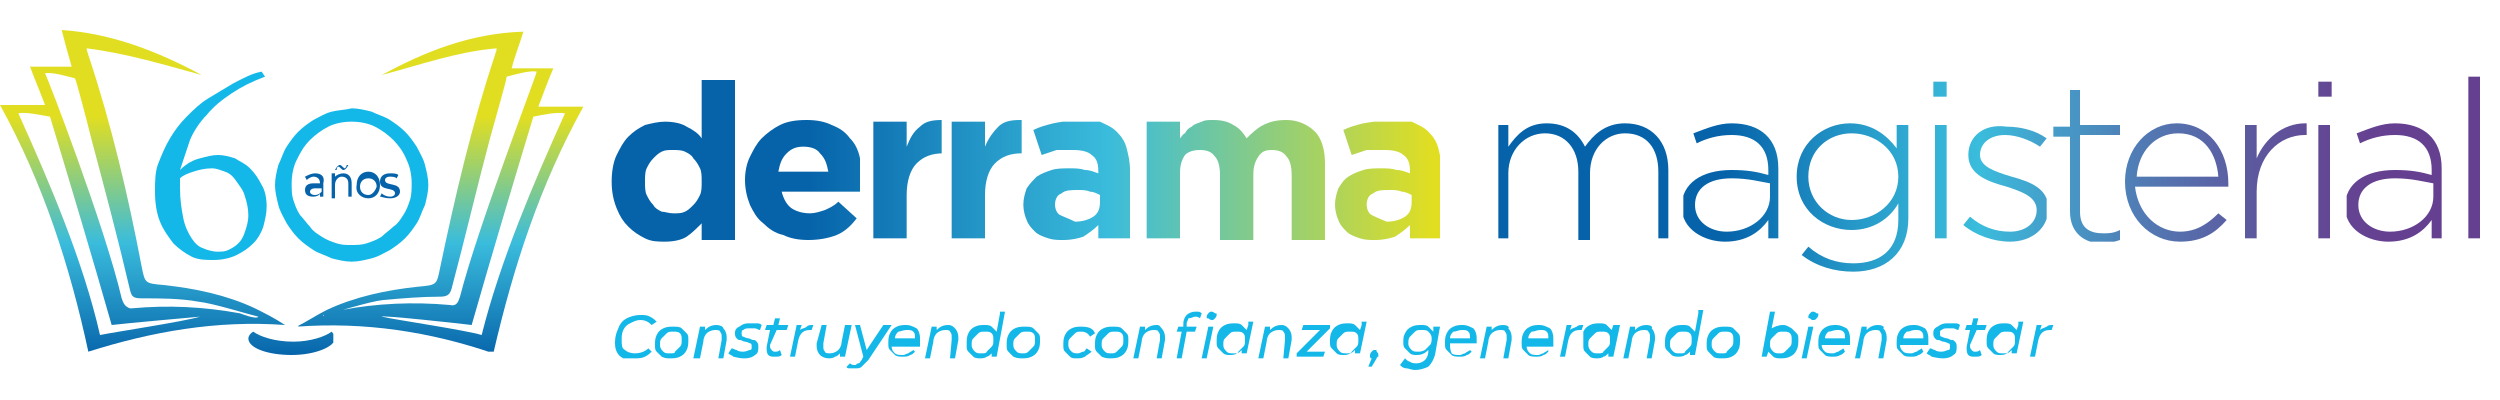 <?xml version="1.0" encoding="utf-8"?>
<!-- Generator: Adobe Illustrator 27.9.6, SVG Export Plug-In . SVG Version: 9.03 Build 54986)  -->
<svg version="1.1" id="Capa_1" xmlns="http://www.w3.org/2000/svg" xmlns:xlink="http://www.w3.org/1999/xlink" x="0px" y="0px"
	 viewBox="0 0 150 24" style="enable-background:new 0 0 150 24;" xml:space="preserve">
<style type="text/css">
	.st0{fill:#13B8E9;}
	
		.st1{clip-path:url(#SVGID_00000013157556334908106060000001860989343881919888_);fill:url(#SVGID_00000066485135373810750030000010919781394693952910_);}
	
		.st2{clip-path:url(#SVGID_00000116956810570119576740000012322881396784643509_);fill:url(#SVGID_00000066510823441242577880000018102082019420126363_);}
	
		.st3{clip-path:url(#SVGID_00000101063916210469682470000008738237412429761191_);fill:url(#SVGID_00000164497792084252245460000005284982582045673600_);}
	.st4{fill:#0663AA;}
	
		.st5{clip-path:url(#SVGID_00000008148908648112067810000004012922642157460370_);fill:url(#SVGID_00000103969939352101919650000007922959251960928161_);}
	
		.st6{clip-path:url(#SVGID_00000054256007454058437420000013938251721045968817_);fill:url(#SVGID_00000073680436735880610540000007517338584924433294_);}
	
		.st7{clip-path:url(#SVGID_00000047049063588335350440000007977659483226676372_);fill:url(#SVGID_00000150787966300167683330000009932345461346541746_);}
	
		.st8{clip-path:url(#SVGID_00000183212246867913305150000008151462011790235316_);fill:url(#SVGID_00000096748957181347523060000006074884692982783107_);}
	
		.st9{clip-path:url(#SVGID_00000127731948411206084420000011843952448093601215_);fill:url(#SVGID_00000013182373231947784000000005990178241374406305_);}
	
		.st10{clip-path:url(#SVGID_00000127728775507438100660000002039399647529314713_);fill:url(#SVGID_00000005241652067003041310000009211200916526317441_);}
	
		.st11{clip-path:url(#SVGID_00000124844634280038156020000014654073517231521461_);fill:url(#SVGID_00000122695598851409109910000002230098832005868193_);}
	
		.st12{clip-path:url(#SVGID_00000042005087432635861180000007342302947831053708_);fill:url(#SVGID_00000143603808514375963140000003051400554132161949_);}
	
		.st13{clip-path:url(#SVGID_00000124132884700451595640000009407816834523171771_);fill:url(#SVGID_00000087391192622172341390000006357410467273714328_);}
	
		.st14{clip-path:url(#SVGID_00000077292661758904243920000006925172727108387492_);fill:url(#SVGID_00000062891590421116917540000001021983993856967100_);}
	
		.st15{clip-path:url(#SVGID_00000179607244311056913560000007621688017062118551_);fill:url(#SVGID_00000148640818016906086620000017178944258933575587_);}
	
		.st16{clip-path:url(#SVGID_00000106126999759658427890000009048920942107397265_);fill:url(#SVGID_00000077303961103991258420000005461050162241448884_);}
	
		.st17{clip-path:url(#SVGID_00000128476892954026674430000010764777400220305046_);fill:url(#SVGID_00000023980903980915143670000017129947894967035299_);}
	
		.st18{clip-path:url(#SVGID_00000103223438253042761530000014012375271523381177_);fill:url(#SVGID_00000150801381098118263680000013238330443781992588_);}
	
		.st19{clip-path:url(#SVGID_00000096771996015538647140000010206971971022075269_);fill:url(#SVGID_00000070105160344394652800000002918604111593587332_);}
	
		.st20{clip-path:url(#SVGID_00000179647592095870172040000009746020742904677783_);fill:url(#SVGID_00000026131456608289976260000007861338657355392404_);}
	
		.st21{clip-path:url(#SVGID_00000003816673010862209730000015314298173536924308_);fill:url(#SVGID_00000111902776775774986120000016729562059925058199_);}
	
		.st22{clip-path:url(#SVGID_00000141413991931032045360000000927005631479259285_);fill:url(#SVGID_00000161621190759701131830000014012146475113903235_);}
</style>
<g>
	<path class="st0" d="M122.4,19.8l0.1-0.3h-0.3l-0.4,1.9h0.3l0.2-1c0.1-0.4,0.3-0.6,0.7-0.6c0,0,0.1,0,0.1,0l0.1-0.3
		c-0.2,0-0.3,0-0.4,0.1C122.6,19.7,122.5,19.7,122.4,19.8 M120.2,21.2c-0.2,0-0.3,0-0.4-0.1c-0.1-0.1-0.2-0.2-0.2-0.4
		c0-0.2,0-0.3,0.1-0.4c0.1-0.1,0.2-0.2,0.3-0.3c0.1-0.1,0.2-0.1,0.4-0.1c0.2,0,0.3,0,0.4,0.1c0.1,0.1,0.1,0.2,0.1,0.4
		c0,0.2,0,0.3-0.1,0.4c-0.1,0.1-0.2,0.2-0.3,0.3C120.5,21.2,120.3,21.2,120.2,21.2 M121.1,19.5l-0.1,0.3c-0.1-0.1-0.2-0.2-0.3-0.3
		c-0.1-0.1-0.3-0.1-0.4-0.1c-0.2,0-0.4,0-0.6,0.1c-0.2,0.1-0.3,0.2-0.4,0.4c-0.1,0.2-0.1,0.4-0.1,0.6c0,0.2,0,0.3,0.1,0.4
		c0.1,0.1,0.2,0.2,0.3,0.3c0.1,0.1,0.3,0.1,0.4,0.1c0.1,0,0.3,0,0.4-0.1c0.1,0,0.2-0.1,0.3-0.2l0,0.2h0.3l0.4-1.9H121.1z
		 M118.6,19.8h0.5l0.1-0.3h-0.6l0.1-0.4h-0.3l-0.1,0.4H118l-0.1,0.3h0.3l-0.2,1c0,0,0,0.1,0,0.1c0,0.1,0,0.3,0.1,0.4
		c0.1,0.1,0.2,0.1,0.4,0.1c0.2,0,0.3,0,0.4-0.1l-0.1-0.3c-0.1,0.1-0.2,0.1-0.3,0.1c-0.1,0-0.1,0-0.2-0.1c0,0-0.1-0.1-0.1-0.2
		c0,0,0-0.1,0-0.1L118.6,19.8z M116.6,21.5c0.3,0,0.5-0.1,0.6-0.2c0.2-0.1,0.2-0.3,0.2-0.5c0-0.1,0-0.2-0.1-0.3
		c-0.1-0.1-0.1-0.1-0.2-0.1c-0.1,0-0.2-0.1-0.3-0.1c-0.1,0-0.3-0.1-0.3-0.1c-0.1,0-0.1-0.1-0.1-0.2c0-0.1,0-0.2,0.1-0.2
		c0.1-0.1,0.2-0.1,0.4-0.1c0.1,0,0.2,0,0.3,0c0.1,0,0.2,0.1,0.3,0.1l0.1-0.3c-0.1-0.1-0.2-0.1-0.3-0.1c-0.1,0-0.2,0-0.4,0
		c-0.2,0-0.3,0-0.5,0.1c-0.1,0.1-0.2,0.1-0.3,0.2c-0.1,0.1-0.1,0.2-0.1,0.3c0,0.1,0,0.2,0.1,0.3c0.1,0.1,0.1,0.1,0.2,0.1
		c0.1,0,0.2,0.1,0.3,0.1c0.1,0,0.3,0.1,0.3,0.1c0.1,0,0.1,0.1,0.1,0.2c0,0.1,0,0.2-0.1,0.2c-0.1,0-0.2,0.1-0.4,0.1
		c-0.1,0-0.3,0-0.4-0.1c-0.1,0-0.2-0.1-0.3-0.1l-0.2,0.3c0.1,0.1,0.2,0.1,0.3,0.2C116.3,21.5,116.5,21.5,116.6,21.5 M114.9,19.8
		c0.2,0,0.3,0,0.4,0.1c0.1,0.1,0.1,0.2,0.1,0.4h-1.2c0-0.2,0.1-0.3,0.2-0.4C114.6,19.9,114.7,19.8,114.9,19.8 M115.7,20.6
		c0-0.1,0-0.2,0-0.3c0-0.3-0.1-0.5-0.2-0.6c-0.2-0.1-0.4-0.2-0.6-0.2c-0.2,0-0.4,0-0.6,0.1c-0.2,0.1-0.3,0.2-0.4,0.4
		c-0.1,0.2-0.1,0.4-0.1,0.6c0,0.2,0,0.3,0.1,0.4c0.1,0.1,0.2,0.2,0.3,0.3c0.1,0.1,0.3,0.1,0.5,0.1c0.1,0,0.3,0,0.4-0.1
		c0.1,0,0.2-0.1,0.3-0.2l-0.1-0.2c-0.1,0.1-0.2,0.1-0.3,0.2c-0.1,0-0.2,0.1-0.3,0.1c-0.2,0-0.4,0-0.5-0.1c-0.1-0.1-0.2-0.2-0.2-0.4
		v0H115.7z M112.7,19.5c-0.3,0-0.5,0.1-0.7,0.3l0-0.2h-0.3l-0.4,1.9h0.3l0.2-1c0-0.2,0.1-0.4,0.2-0.5c0.1-0.1,0.3-0.2,0.5-0.2
		c0.1,0,0.3,0,0.3,0.1c0.1,0.1,0.1,0.2,0.1,0.3c0,0,0,0.1,0,0.2l-0.2,1.1h0.3l0.2-1.1c0-0.1,0-0.2,0-0.2c0-0.2-0.1-0.4-0.2-0.5
		C113.1,19.6,112.9,19.5,112.7,19.5 M110.2,19.8c0.2,0,0.3,0,0.4,0.1c0.1,0.1,0.1,0.2,0.1,0.4h-1.2c0-0.2,0.1-0.3,0.2-0.4
		C109.9,19.9,110,19.8,110.2,19.8 M111,20.6c0-0.1,0-0.2,0-0.3c0-0.3-0.1-0.5-0.2-0.6c-0.2-0.1-0.4-0.2-0.6-0.2
		c-0.2,0-0.4,0-0.6,0.1c-0.2,0.1-0.3,0.2-0.4,0.4c-0.1,0.2-0.1,0.4-0.1,0.6c0,0.2,0,0.3,0.1,0.4c0.1,0.1,0.2,0.2,0.3,0.3
		c0.1,0.1,0.3,0.1,0.5,0.1c0.1,0,0.3,0,0.4-0.1c0.1,0,0.2-0.1,0.3-0.2l-0.1-0.2c-0.1,0.1-0.2,0.1-0.3,0.2c-0.1,0-0.2,0.1-0.3,0.1
		c-0.2,0-0.4,0-0.5-0.1c-0.1-0.1-0.2-0.2-0.2-0.4v0H111z M108.8,19.2c0.1,0,0.1,0,0.2-0.1c0,0,0.1-0.1,0.1-0.2c0-0.1,0-0.1-0.1-0.1
		c0,0-0.1-0.1-0.2-0.1c-0.1,0-0.1,0-0.2,0.1c0,0-0.1,0.1-0.1,0.2c0,0.1,0,0.1,0.1,0.1C108.7,19.2,108.7,19.2,108.8,19.2 M108.1,21.5
		h0.3l0.4-1.9h-0.3L108.1,21.5z M106.8,21.2c-0.2,0-0.3,0-0.4-0.1c-0.1-0.1-0.2-0.2-0.2-0.4c0-0.2,0-0.3,0.1-0.4
		c0.1-0.1,0.2-0.2,0.3-0.3c0.1-0.1,0.2-0.1,0.4-0.1c0.2,0,0.3,0,0.4,0.1c0.1,0.1,0.1,0.2,0.1,0.4c0,0.2,0,0.3-0.1,0.4
		c-0.1,0.1-0.2,0.2-0.3,0.3C107,21.2,106.9,21.2,106.8,21.2 M107,19.5c-0.3,0-0.5,0.1-0.7,0.2l0.2-1h-0.3l-0.5,2.7h0.3l0.1-0.3
		c0.1,0.1,0.2,0.2,0.3,0.3c0.1,0.1,0.3,0.1,0.4,0.1c0.2,0,0.4,0,0.6-0.1c0.2-0.1,0.3-0.2,0.4-0.4c0.1-0.2,0.1-0.4,0.1-0.6
		c0-0.2,0-0.3-0.1-0.4c-0.1-0.1-0.2-0.2-0.3-0.3C107.3,19.6,107.2,19.5,107,19.5 M103.3,21.2c-0.2,0-0.3,0-0.4-0.1
		c-0.1-0.1-0.2-0.2-0.2-0.4c0-0.2,0-0.3,0.1-0.4c0.1-0.1,0.2-0.2,0.3-0.3c0.1-0.1,0.2-0.1,0.4-0.1c0.2,0,0.3,0,0.4,0.1
		c0.1,0.1,0.1,0.2,0.1,0.4c0,0.2,0,0.3-0.1,0.4c-0.1,0.1-0.2,0.2-0.3,0.3C103.6,21.2,103.5,21.2,103.3,21.2 M103.3,21.5
		c0.2,0,0.4,0,0.6-0.1c0.2-0.1,0.3-0.2,0.4-0.4c0.1-0.2,0.1-0.4,0.1-0.6c0-0.2,0-0.3-0.1-0.4c-0.1-0.1-0.2-0.2-0.3-0.3
		c-0.1-0.1-0.3-0.1-0.5-0.1c-0.2,0-0.4,0-0.6,0.1c-0.2,0.1-0.3,0.2-0.4,0.4c-0.1,0.2-0.1,0.4-0.1,0.6c0,0.2,0,0.3,0.1,0.4
		c0.1,0.1,0.2,0.2,0.3,0.3C102.9,21.5,103.1,21.5,103.3,21.5 M100.8,21.2c-0.2,0-0.3,0-0.4-0.1c-0.1-0.1-0.2-0.2-0.2-0.4
		c0-0.2,0-0.3,0.1-0.4c0.1-0.1,0.2-0.2,0.3-0.3c0.1-0.1,0.2-0.1,0.4-0.1c0.2,0,0.3,0,0.4,0.1c0.1,0.1,0.1,0.2,0.1,0.4
		c0,0.2,0,0.3-0.1,0.4c-0.1,0.1-0.2,0.2-0.3,0.3C101.1,21.2,101,21.2,100.8,21.2 M101.9,18.8l-0.2,1.1c-0.1-0.1-0.2-0.2-0.3-0.3
		c-0.1-0.1-0.3-0.1-0.4-0.1c-0.2,0-0.4,0-0.6,0.1c-0.2,0.1-0.3,0.2-0.4,0.4c-0.1,0.2-0.1,0.4-0.1,0.6c0,0.2,0,0.3,0.1,0.4
		c0.1,0.1,0.2,0.2,0.3,0.3c0.1,0.1,0.3,0.1,0.4,0.1c0.1,0,0.3,0,0.4-0.1c0.1,0,0.2-0.1,0.3-0.2l0,0.2h0.3l0.5-2.7H101.9z M98.8,19.5
		c-0.3,0-0.5,0.1-0.7,0.3l0-0.2h-0.3l-0.4,1.9h0.3l0.2-1c0-0.2,0.1-0.4,0.2-0.5c0.1-0.1,0.3-0.2,0.5-0.2c0.1,0,0.3,0,0.3,0.1
		c0.1,0.1,0.1,0.2,0.1,0.3c0,0,0,0.1,0,0.2l-0.2,1.1h0.3l0.2-1.1c0-0.1,0-0.2,0-0.2c0-0.2-0.1-0.4-0.2-0.5
		C99.2,19.6,99,19.5,98.8,19.5 M95.9,21.2c-0.2,0-0.3,0-0.4-0.1c-0.1-0.1-0.2-0.2-0.2-0.4c0-0.2,0-0.3,0.1-0.4
		c0.1-0.1,0.2-0.2,0.3-0.3c0.1-0.1,0.2-0.1,0.4-0.1c0.2,0,0.3,0,0.4,0.1c0.1,0.1,0.1,0.2,0.1,0.4c0,0.2,0,0.3-0.1,0.4
		c-0.1,0.1-0.2,0.2-0.3,0.3C96.2,21.2,96,21.2,95.9,21.2 M96.8,19.5l-0.1,0.3c-0.1-0.1-0.2-0.2-0.3-0.3c-0.1-0.1-0.3-0.1-0.4-0.1
		c-0.2,0-0.4,0-0.6,0.1c-0.2,0.1-0.3,0.2-0.4,0.4C95,20.2,95,20.4,95,20.7c0,0.2,0,0.3,0.1,0.4c0.1,0.1,0.2,0.2,0.3,0.3
		c0.1,0.1,0.3,0.1,0.4,0.1c0.1,0,0.3,0,0.4-0.1c0.1,0,0.2-0.1,0.3-0.2l0,0.2h0.3l0.4-1.9H96.8z M94.2,19.8l0.1-0.3h-0.3l-0.4,1.9
		h0.3l0.2-1c0.1-0.4,0.3-0.6,0.7-0.6c0,0,0.1,0,0.1,0l0.1-0.3c-0.2,0-0.3,0-0.4,0.1C94.4,19.7,94.3,19.7,94.2,19.8 M92.4,19.8
		c0.2,0,0.3,0,0.4,0.1c0.1,0.1,0.1,0.2,0.1,0.4h-1.2c0-0.2,0.1-0.3,0.2-0.4C92.1,19.9,92.2,19.8,92.4,19.8 M93.2,20.6
		c0-0.1,0-0.2,0-0.3c0-0.3-0.1-0.5-0.2-0.6c-0.2-0.1-0.4-0.2-0.6-0.2c-0.2,0-0.4,0-0.6,0.1c-0.2,0.1-0.3,0.2-0.4,0.4
		c-0.1,0.2-0.1,0.4-0.1,0.6c0,0.2,0,0.3,0.1,0.4c0.1,0.1,0.2,0.2,0.3,0.3c0.1,0.1,0.3,0.1,0.5,0.1c0.1,0,0.3,0,0.4-0.1
		c0.1,0,0.2-0.1,0.3-0.2L92.9,21c-0.1,0.1-0.2,0.1-0.3,0.2c-0.1,0-0.2,0.1-0.3,0.1c-0.2,0-0.4,0-0.5-0.1c-0.1-0.1-0.2-0.2-0.2-0.4v0
		H93.2z M90.2,19.5c-0.3,0-0.5,0.1-0.7,0.3l0-0.2h-0.3l-0.4,1.9h0.3l0.2-1c0-0.2,0.1-0.4,0.2-0.5c0.1-0.1,0.3-0.2,0.5-0.2
		c0.1,0,0.3,0,0.3,0.1c0.1,0.1,0.1,0.2,0.1,0.3c0,0,0,0.1,0,0.2l-0.2,1.1h0.3l0.2-1.1c0-0.1,0-0.2,0-0.2c0-0.2-0.1-0.4-0.2-0.5
		C90.6,19.6,90.4,19.5,90.2,19.5 M87.7,19.8c0.2,0,0.3,0,0.4,0.1c0.1,0.1,0.1,0.2,0.1,0.4H87c0-0.2,0.1-0.3,0.2-0.4
		C87.4,19.9,87.5,19.8,87.7,19.8 M88.6,20.6c0-0.1,0-0.2,0-0.3c0-0.3-0.1-0.5-0.2-0.6c-0.2-0.1-0.4-0.2-0.6-0.2
		c-0.2,0-0.4,0-0.6,0.1c-0.2,0.1-0.3,0.2-0.4,0.4c-0.1,0.2-0.1,0.4-0.1,0.6c0,0.2,0,0.3,0.1,0.4c0.1,0.1,0.2,0.2,0.3,0.3
		c0.1,0.1,0.3,0.1,0.5,0.1c0.1,0,0.3,0,0.4-0.1c0.1,0,0.2-0.1,0.3-0.2L88.2,21c-0.1,0.1-0.2,0.1-0.3,0.2c-0.1,0-0.2,0.1-0.3,0.1
		c-0.2,0-0.4,0-0.5-0.1C87,21,87,20.8,87,20.6v0H88.6z M85.1,21.1c-0.2,0-0.3,0-0.4-0.1c-0.1-0.1-0.2-0.2-0.2-0.4
		c0-0.1,0-0.3,0.1-0.4c0.1-0.1,0.2-0.2,0.3-0.3c0.1-0.1,0.2-0.1,0.4-0.1c0.2,0,0.3,0,0.4,0.1c0.1,0.1,0.2,0.2,0.2,0.4
		c0,0.1,0,0.3-0.1,0.4c-0.1,0.1-0.2,0.2-0.3,0.3C85.3,21.1,85.2,21.1,85.1,21.1 M86,19.5L86,19.9c-0.1-0.1-0.2-0.2-0.3-0.3
		c-0.1-0.1-0.3-0.1-0.4-0.1c-0.2,0-0.4,0-0.6,0.1c-0.2,0.1-0.3,0.2-0.4,0.4c-0.1,0.2-0.1,0.3-0.1,0.5c0,0.2,0,0.3,0.1,0.4
		c0.1,0.1,0.2,0.2,0.3,0.3c0.1,0.1,0.3,0.1,0.4,0.1c0.3,0,0.5-0.1,0.7-0.3l0,0.1c0,0.2-0.1,0.4-0.2,0.5c-0.1,0.1-0.3,0.2-0.5,0.2
		c-0.1,0-0.3,0-0.4-0.1c-0.1,0-0.2-0.1-0.3-0.2L84,21.9c0.1,0.1,0.2,0.2,0.4,0.2c0.1,0,0.3,0.1,0.5,0.1c0.3,0,0.6-0.1,0.8-0.2
		c0.2-0.2,0.3-0.4,0.4-0.7l0.3-1.7H86z M82.5,21c-0.1,0-0.1,0-0.2,0.1c0,0-0.1,0.1-0.1,0.2c0,0,0,0.1,0,0.1c0,0,0,0.1,0.1,0.1
		L82.1,22h0.2l0.3-0.5c0-0.1,0.1-0.1,0.1-0.1c0,0,0-0.1,0-0.1c0-0.1,0-0.1-0.1-0.2C82.6,21,82.6,21,82.5,21 M80.8,21.2
		c-0.2,0-0.3,0-0.4-0.1c-0.1-0.1-0.2-0.2-0.2-0.4c0-0.2,0-0.3,0.1-0.4c0.1-0.1,0.2-0.2,0.3-0.3c0.1-0.1,0.2-0.1,0.4-0.1
		c0.2,0,0.3,0,0.4,0.1c0.1,0.1,0.1,0.2,0.1,0.4c0,0.2,0,0.3-0.1,0.4c-0.1,0.1-0.2,0.2-0.3,0.3C81.1,21.2,80.9,21.2,80.8,21.2
		 M81.7,19.5l-0.1,0.3c-0.1-0.1-0.2-0.2-0.3-0.3c-0.1-0.1-0.3-0.1-0.4-0.1c-0.2,0-0.4,0-0.6,0.1c-0.2,0.1-0.3,0.2-0.4,0.4
		c-0.1,0.2-0.1,0.4-0.1,0.6c0,0.2,0,0.3,0.1,0.4c0.1,0.1,0.2,0.2,0.3,0.3c0.1,0.1,0.3,0.1,0.4,0.1c0.1,0,0.3,0,0.4-0.1
		c0.1,0,0.2-0.1,0.3-0.2l0,0.2h0.3l0.4-1.9H81.7z M79.8,19.5h-1.6l-0.1,0.3h1.1l-1.4,1.4l0,0.2h1.6l0.1-0.3h-1.1l1.4-1.4L79.8,19.5z
		 M76.9,19.5c-0.3,0-0.5,0.1-0.7,0.3l0-0.2h-0.3l-0.4,1.9h0.3l0.2-1c0-0.2,0.1-0.4,0.2-0.5c0.1-0.1,0.3-0.2,0.5-0.2
		c0.1,0,0.3,0,0.3,0.1c0.1,0.1,0.1,0.2,0.1,0.3c0,0,0,0.1,0,0.2L77,21.5h0.3l0.2-1.1c0-0.1,0-0.2,0-0.2c0-0.2-0.1-0.4-0.2-0.5
		S77.1,19.5,76.9,19.5 M74,21.2c-0.2,0-0.3,0-0.4-0.1c-0.1-0.1-0.2-0.2-0.2-0.4c0-0.2,0-0.3,0.1-0.4c0.1-0.1,0.2-0.2,0.3-0.3
		c0.1-0.1,0.2-0.1,0.4-0.1c0.2,0,0.3,0,0.4,0.1c0.1,0.1,0.1,0.2,0.1,0.4c0,0.2,0,0.3-0.1,0.4c-0.1,0.1-0.2,0.2-0.3,0.3
		C74.3,21.2,74.2,21.2,74,21.2 M74.9,19.5l-0.1,0.3c-0.1-0.1-0.2-0.2-0.3-0.3c-0.1-0.1-0.3-0.1-0.4-0.1c-0.2,0-0.4,0-0.6,0.1
		c-0.2,0.1-0.3,0.2-0.4,0.4c-0.1,0.2-0.1,0.4-0.1,0.6c0,0.2,0,0.3,0.1,0.4c0.1,0.1,0.2,0.2,0.3,0.3c0.1,0.1,0.3,0.1,0.4,0.1
		c0.1,0,0.3,0,0.4-0.1c0.1,0,0.2-0.1,0.3-0.2l0,0.2h0.3l0.4-1.9H74.9z M72.7,19.2c0.1,0,0.1,0,0.2-0.1c0,0,0.1-0.1,0.1-0.2
		c0-0.1,0-0.1-0.1-0.1c0,0-0.1-0.1-0.2-0.1c-0.1,0-0.1,0-0.2,0.1c0,0-0.1,0.1-0.1,0.2c0,0.1,0,0.1,0.1,0.1
		C72.6,19.2,72.7,19.2,72.7,19.2 M72.1,21.5h0.3l0.4-1.9h-0.3L72.1,21.5z M71.7,19c0.1,0,0.2,0,0.3,0.1l0.1-0.3c0,0-0.1-0.1-0.2-0.1
		c-0.1,0-0.1,0-0.2,0c-0.2,0-0.4,0.1-0.5,0.2C71.1,19,71,19.2,71,19.4l0,0.2h-0.3l-0.1,0.3h0.3l-0.3,1.6h0.3l0.3-1.6h0.5l0.1-0.3
		h-0.6l0-0.2c0-0.1,0.1-0.2,0.1-0.3C71.5,19.1,71.6,19,71.7,19 M69.4,19.5c-0.3,0-0.5,0.1-0.7,0.3l0-0.2h-0.3L68,21.5h0.3l0.2-1
		c0-0.2,0.1-0.4,0.2-0.5c0.1-0.1,0.3-0.2,0.5-0.2c0.1,0,0.3,0,0.3,0.1c0.1,0.1,0.1,0.2,0.1,0.3c0,0,0,0.1,0,0.2l-0.2,1.1h0.3
		l0.2-1.1c0-0.1,0-0.2,0-0.2c0-0.2-0.1-0.4-0.2-0.5S69.6,19.5,69.4,19.5 M66.7,21.2c-0.2,0-0.3,0-0.4-0.1c-0.1-0.1-0.2-0.2-0.2-0.4
		c0-0.2,0-0.3,0.1-0.4c0.1-0.1,0.2-0.2,0.3-0.3c0.1-0.1,0.2-0.1,0.4-0.1c0.2,0,0.3,0,0.4,0.1c0.1,0.1,0.1,0.2,0.1,0.4
		c0,0.2,0,0.3-0.1,0.4c-0.1,0.1-0.2,0.2-0.3,0.3C66.9,21.2,66.8,21.2,66.7,21.2 M66.6,21.5c0.2,0,0.4,0,0.6-0.1
		c0.2-0.1,0.3-0.2,0.4-0.4c0.1-0.2,0.1-0.4,0.1-0.6c0-0.2,0-0.3-0.1-0.4c-0.1-0.1-0.2-0.2-0.3-0.3c-0.1-0.1-0.3-0.1-0.5-0.1
		c-0.2,0-0.4,0-0.6,0.1c-0.2,0.1-0.3,0.2-0.4,0.4c-0.1,0.2-0.1,0.4-0.1,0.6c0,0.2,0,0.3,0.1,0.4c0.1,0.1,0.2,0.2,0.3,0.3
		C66.3,21.5,66.5,21.5,66.6,21.5 M64.6,21.5c0.2,0,0.3,0,0.5-0.1c0.1-0.1,0.3-0.2,0.4-0.3l-0.3-0.2c-0.1,0.1-0.1,0.2-0.2,0.2
		c-0.1,0-0.2,0.1-0.3,0.1c-0.2,0-0.3,0-0.4-0.1c-0.1-0.1-0.2-0.2-0.2-0.4c0-0.2,0-0.3,0.1-0.4c0.1-0.1,0.2-0.2,0.3-0.3
		c0.1-0.1,0.2-0.1,0.4-0.1c0.2,0,0.4,0.1,0.5,0.3l0.3-0.2c-0.1-0.3-0.4-0.4-0.8-0.4c-0.2,0-0.4,0-0.6,0.1c-0.2,0.1-0.3,0.2-0.4,0.4
		c-0.1,0.2-0.1,0.4-0.1,0.6c0,0.2,0,0.3,0.1,0.4c0.1,0.1,0.2,0.2,0.3,0.3C64.3,21.5,64.4,21.5,64.6,21.5 M61.4,21.2
		c-0.2,0-0.3,0-0.4-0.1c-0.1-0.1-0.2-0.2-0.2-0.4c0-0.2,0-0.3,0.1-0.4c0.1-0.1,0.2-0.2,0.3-0.3c0.1-0.1,0.2-0.1,0.4-0.1
		c0.2,0,0.3,0,0.4,0.1c0.1,0.1,0.1,0.2,0.1,0.4c0,0.2,0,0.3-0.1,0.4c-0.1,0.1-0.2,0.2-0.3,0.3C61.6,21.2,61.5,21.2,61.4,21.2
		 M61.3,21.5c0.2,0,0.4,0,0.6-0.1c0.2-0.1,0.3-0.2,0.4-0.4c0.1-0.2,0.1-0.4,0.1-0.6c0-0.2,0-0.3-0.1-0.4c-0.1-0.1-0.2-0.2-0.3-0.3
		c-0.1-0.1-0.3-0.1-0.5-0.1c-0.2,0-0.4,0-0.6,0.1c-0.2,0.1-0.3,0.2-0.4,0.4c-0.1,0.2-0.1,0.4-0.1,0.6c0,0.2,0,0.3,0.1,0.4
		c0.1,0.1,0.2,0.2,0.3,0.3C61,21.5,61.2,21.5,61.3,21.5 M58.9,21.2c-0.2,0-0.3,0-0.4-0.1c-0.1-0.1-0.2-0.2-0.2-0.4
		c0-0.2,0-0.3,0.1-0.4c0.1-0.1,0.2-0.2,0.3-0.3c0.1-0.1,0.2-0.1,0.4-0.1c0.2,0,0.3,0,0.4,0.1c0.1,0.1,0.1,0.2,0.1,0.4
		c0,0.2,0,0.3-0.1,0.4c-0.1,0.1-0.2,0.2-0.3,0.3C59.2,21.2,59,21.2,58.9,21.2 M60,18.8l-0.2,1.1c-0.1-0.1-0.2-0.2-0.3-0.3
		c-0.1-0.1-0.3-0.1-0.4-0.1c-0.2,0-0.4,0-0.6,0.1c-0.2,0.1-0.3,0.2-0.4,0.4C58,20.2,58,20.4,58,20.7c0,0.2,0,0.3,0.1,0.4
		c0.1,0.1,0.2,0.2,0.3,0.3c0.1,0.1,0.3,0.1,0.4,0.1c0.1,0,0.3,0,0.4-0.1c0.1,0,0.2-0.1,0.3-0.2l0,0.2h0.3l0.5-2.7H60z M56.9,19.5
		c-0.3,0-0.5,0.1-0.7,0.3l0-0.2h-0.3l-0.4,1.9h0.3l0.2-1c0-0.2,0.1-0.4,0.2-0.5c0.1-0.1,0.3-0.2,0.5-0.2c0.1,0,0.3,0,0.3,0.1
		c0.1,0.1,0.1,0.2,0.1,0.3c0,0,0,0.1,0,0.2L57,21.5h0.3l0.2-1.1c0-0.1,0-0.2,0-0.2c0-0.2-0.1-0.4-0.2-0.5
		C57.2,19.6,57.1,19.5,56.9,19.5 M54.4,19.8c0.2,0,0.3,0,0.4,0.1c0.1,0.1,0.1,0.2,0.1,0.4h-1.2c0-0.2,0.1-0.3,0.2-0.4
		C54,19.9,54.2,19.8,54.4,19.8 M55.2,20.6c0-0.1,0-0.2,0-0.3c0-0.3-0.1-0.5-0.2-0.6c-0.2-0.1-0.4-0.2-0.6-0.2c-0.2,0-0.4,0-0.6,0.1
		c-0.2,0.1-0.3,0.2-0.4,0.4c-0.1,0.2-0.1,0.4-0.1,0.6c0,0.2,0,0.3,0.1,0.4c0.1,0.1,0.2,0.2,0.3,0.3c0.1,0.1,0.3,0.1,0.5,0.1
		c0.1,0,0.3,0,0.4-0.1c0.1,0,0.2-0.1,0.3-0.2L54.8,21c-0.1,0.1-0.2,0.1-0.3,0.2c-0.1,0-0.2,0.1-0.3,0.1c-0.2,0-0.4,0-0.5-0.1
		c-0.1-0.1-0.2-0.2-0.2-0.4v0H55.2z M53,19.5l-1,1.5l-0.4-1.5h-0.3l0.5,1.9l-0.1,0.2c-0.1,0.1-0.1,0.2-0.2,0.2
		c-0.1,0-0.1,0.1-0.2,0.1c-0.1,0-0.2,0-0.3-0.1L50.8,22c0,0.1,0.1,0.1,0.2,0.1c0.1,0,0.2,0,0.3,0c0.2,0,0.3,0,0.4-0.1
		s0.2-0.2,0.4-0.4l1.4-2.1H53z M50.7,19.5l-0.2,1c0,0.2-0.1,0.4-0.2,0.5c-0.1,0.1-0.3,0.2-0.5,0.2c-0.1,0-0.3,0-0.3-0.1
		c-0.1-0.1-0.1-0.2-0.1-0.3c0,0,0-0.1,0-0.2l0.2-1.1h-0.3L49,20.6c0,0.1,0,0.2,0,0.2c0,0.2,0.1,0.4,0.2,0.5c0.1,0.1,0.3,0.2,0.5,0.2
		c0.1,0,0.3,0,0.4-0.1c0.1,0,0.2-0.1,0.3-0.2l0,0.2h0.3l0.4-1.9H50.7z M48,19.8l0.1-0.3h-0.3l-0.4,1.9h0.3l0.2-1
		c0.1-0.4,0.3-0.6,0.7-0.6c0,0,0.1,0,0.1,0l0.1-0.3c-0.2,0-0.3,0-0.4,0.1S48.1,19.7,48,19.8 M46.6,19.8h0.6l0.1-0.3h-0.6l0.1-0.4
		h-0.3l-0.1,0.4H46l-0.1,0.3h0.3l-0.2,1c0,0,0,0.1,0,0.1c0,0.1,0,0.3,0.1,0.4c0.1,0.1,0.2,0.1,0.4,0.1c0.2,0,0.3,0,0.4-0.1l-0.1-0.3
		c-0.1,0.1-0.2,0.1-0.3,0.1c-0.1,0-0.1,0-0.2-0.1c0,0-0.1-0.1-0.1-0.2c0,0,0-0.1,0-0.1L46.6,19.8z M44.7,21.5c0.3,0,0.5-0.1,0.6-0.2
		c0.2-0.1,0.2-0.3,0.2-0.5c0-0.1,0-0.2-0.1-0.3c-0.1-0.1-0.1-0.1-0.2-0.1c-0.1,0-0.2-0.1-0.3-0.1c-0.1,0-0.3-0.1-0.3-0.1
		c-0.1,0-0.1-0.1-0.1-0.2c0-0.1,0-0.2,0.1-0.2c0.1-0.1,0.2-0.1,0.4-0.1c0.1,0,0.2,0,0.3,0c0.1,0,0.2,0.1,0.3,0.1l0.1-0.3
		c-0.1-0.1-0.2-0.1-0.3-0.1c-0.1,0-0.2,0-0.4,0c-0.2,0-0.3,0-0.5,0.1c-0.1,0.1-0.2,0.1-0.3,0.2c-0.1,0.1-0.1,0.2-0.1,0.3
		c0,0.1,0,0.2,0.1,0.3c0.1,0.1,0.1,0.1,0.2,0.1c0.1,0,0.2,0.1,0.3,0.1c0.1,0,0.3,0.1,0.3,0.1c0.1,0,0.1,0.1,0.1,0.2
		c0,0.1,0,0.2-0.1,0.2c-0.1,0-0.2,0.1-0.4,0.1c-0.1,0-0.3,0-0.4-0.1c-0.1,0-0.2-0.1-0.3-0.1l-0.2,0.3c0.1,0.1,0.2,0.1,0.3,0.2
		C44.4,21.5,44.5,21.5,44.7,21.5 M43,19.5c-0.3,0-0.5,0.1-0.7,0.3l0-0.2H42l-0.4,1.9H42l0.2-1c0-0.2,0.1-0.4,0.2-0.5
		c0.1-0.1,0.3-0.2,0.5-0.2c0.1,0,0.3,0,0.3,0.1c0.1,0.1,0.1,0.2,0.1,0.3c0,0,0,0.1,0,0.2l-0.2,1.1h0.3l0.2-1.1c0-0.1,0-0.2,0-0.2
		c0-0.2-0.1-0.4-0.2-0.5C43.4,19.6,43.2,19.5,43,19.5 M40.2,21.2c-0.2,0-0.3,0-0.4-0.1c-0.1-0.1-0.2-0.2-0.2-0.4
		c0-0.2,0-0.3,0.1-0.4c0.1-0.1,0.2-0.2,0.3-0.3c0.1-0.1,0.2-0.1,0.4-0.1c0.2,0,0.3,0,0.4,0.1c0.1,0.1,0.1,0.2,0.1,0.4
		c0,0.2,0,0.3-0.1,0.4c-0.1,0.1-0.2,0.2-0.3,0.3C40.5,21.2,40.4,21.2,40.2,21.2 M40.2,21.5c0.2,0,0.4,0,0.6-0.1
		c0.2-0.1,0.3-0.2,0.4-0.4c0.1-0.2,0.1-0.4,0.1-0.6c0-0.2,0-0.3-0.1-0.4c-0.1-0.1-0.2-0.2-0.3-0.3c-0.1-0.1-0.3-0.1-0.5-0.1
		c-0.2,0-0.4,0-0.6,0.1c-0.2,0.1-0.3,0.2-0.4,0.4c-0.1,0.2-0.1,0.4-0.1,0.6c0,0.2,0,0.3,0.1,0.4c0.1,0.1,0.2,0.2,0.3,0.3
		C39.9,21.5,40,21.5,40.2,21.5 M38.1,21.5c0.2,0,0.4,0,0.6-0.1c0.2-0.1,0.3-0.2,0.4-0.3l-0.2-0.2c-0.2,0.2-0.5,0.3-0.8,0.3
		c-0.3,0-0.5-0.1-0.6-0.2c-0.2-0.1-0.2-0.3-0.2-0.6c0-0.2,0-0.4,0.1-0.6c0.1-0.2,0.2-0.3,0.4-0.4c0.2-0.1,0.4-0.2,0.6-0.2
		c0.3,0,0.5,0.1,0.7,0.3l0.3-0.2c-0.1-0.1-0.2-0.2-0.4-0.3c-0.2-0.1-0.3-0.1-0.6-0.1c-0.3,0-0.6,0.1-0.8,0.2
		c-0.2,0.1-0.4,0.3-0.5,0.6c-0.1,0.2-0.2,0.5-0.2,0.8c0,0.2,0,0.4,0.1,0.6c0.1,0.2,0.2,0.3,0.4,0.4C37.6,21.5,37.8,21.5,38.1,21.5"
		/>
	<g>
		<defs>
			<path id="SVGID_1_" d="M32,7c0.5-0.1,1.4-0.3,1.9-0.2C32,11,30,15.7,28.9,20.1c-1-0.3-5.1-0.9-6-1.1c0-0.1,4.6,0.4,5.4,0.5
				C29.5,15.3,30.7,11.3,32,7 M19.4,18.9c0.9-0.2,2.7-0.8,3.6-0.9c1.1-0.1,2.3-0.2,3.4-0.2c0.4,0,0.6-0.1,0.7-0.5c0.8-3,1.5-6,2.3-9
				c0.3-1.1,1-3.5,1-3.7c0.4-0.1,1.4-0.4,1.8-0.3c0,0.2-3.5,9.2-4.6,13.5c-0.1,0.3-0.2,0.6-0.6,0.5c-2.2-0.2-4.4-0.1-6.5,0.3
				c0,0-0.7,0.2-1,0.2C19.4,19,19.4,19,19.4,18.9 M22.9,4.5c2.3-0.6,4.5-1.4,6.9-1.6c0,0.2-0.1,0.3-0.1,0.4
				c-1.4,4.2-2.4,8.5-3.3,12.8c-0.2,1-0.2,1-1.3,1.1c-1.9,0.2-3.8,0.6-5.5,1.4c-0.6,0.3-1.2,0.7-1.8,1c4.1-0.3,8,0.3,11.8,1.6
				C30.8,16,32.4,11.1,35,6.4h-2.7c0.3-0.8,0.6-1.6,0.9-2.3h-2.5c0.2-0.8,0.5-1.5,0.7-2.2C28.2,2,25.5,3.1,22.9,4.5"/>
		</defs>
		<clipPath id="SVGID_00000169559193640636605670000011841130052694195391_">
			<use xlink:href="#SVGID_1_"  style="overflow:visible;"/>
		</clipPath>
		
			<linearGradient id="SVGID_00000168078100204229933870000016039039151283892611_" gradientUnits="userSpaceOnUse" x1="-346.312" y1="345.379" x2="-346.08" y2="345.379" gradientTransform="matrix(0 -63.993 -63.993 0 22128.309 -22139.81)">
			<stop  offset="0" style="stop-color:#0663AA"/>
			<stop  offset="2.747250e-02" style="stop-color:#0663AA"/>
			<stop  offset="0.494" style="stop-color:#3ABCDC"/>
			<stop  offset="1" style="stop-color:#E1DE21"/>
		</linearGradient>
		
			<rect x="17.9" y="1.8" style="clip-path:url(#SVGID_00000169559193640636605670000011841130052694195391_);fill:url(#SVGID_00000168078100204229933870000016039039151283892611_);" width="17.1" height="19.3"/>
	</g>
	<g>
		<defs>
			<path id="SVGID_00000105424408213223570010000008699049103269381537_" d="M14.9,20.3c0,0.6,1.2,1,2.6,1c1.4,0,2.6-0.5,2.6-1
				c0-0.1-0.1-0.3-0.2-0.4c-0.4,0.3-1.3,0.6-2.3,0.6c-1.1,0-2-0.3-2.4-0.6C15,20,14.9,20.2,14.9,20.3"/>
		</defs>
		<clipPath id="SVGID_00000086682652985233328480000017480904099503097023_">
			<use xlink:href="#SVGID_00000105424408213223570010000008699049103269381537_"  style="overflow:visible;"/>
		</clipPath>
		
			<linearGradient id="SVGID_00000114768999627241121100000002105916089641667974_" gradientUnits="userSpaceOnUse" x1="-346.312" y1="345.519" x2="-346.08" y2="345.519" gradientTransform="matrix(0 -63.993 -63.993 0 22128.309 -22139.81)">
			<stop  offset="0" style="stop-color:#0663AA"/>
			<stop  offset="2.747250e-02" style="stop-color:#0663AA"/>
			<stop  offset="0.494" style="stop-color:#3ABCDC"/>
			<stop  offset="1" style="stop-color:#E1DE21"/>
		</linearGradient>
		
			<rect x="14.9" y="19.9" style="clip-path:url(#SVGID_00000086682652985233328480000017480904099503097023_);fill:url(#SVGID_00000114768999627241121100000002105916089641667974_);" width="5.1" height="1.5"/>
	</g>
	<g>
		<defs>
			<path id="SVGID_00000173883255888278866040000005488234949151452294_" d="M1.1,6.8C1.5,6.7,2.4,6.9,3,7c1.3,4.3,2.5,8.3,3.7,12.5
				C7.5,19.4,12,19,12,19c-1,0.3-5,0.9-6,1.1C5,15.7,3,11,1.1,6.8 M7.3,17.9C6.3,13.6,2.8,4.5,2.7,4.4c0.4-0.1,1.4,0.2,1.8,0.3
				c0.1,0.2,0.7,2.5,1,3.7c0.8,3,1.6,6,2.3,9c0.1,0.4,0.2,0.5,0.7,0.5c1.1,0,2.3,0,3.4,0.2c0.9,0.1,2.8,0.7,3.6,0.9
				c-0.1,0.2-1.1-0.2-1.1-0.2c-2.2-0.4-4.3-0.5-6.5-0.3c0,0-0.1,0-0.1,0C7.5,18.4,7.4,18.2,7.3,17.9 M4.3,4H1.8
				c0.3,0.8,0.6,1.5,0.9,2.3H0c2.6,4.7,4.2,9.7,5.3,14.8c3.8-1.2,7.7-1.9,11.8-1.6c-0.6-0.4-1.2-0.7-1.8-1c-1.7-0.8-3.6-1.2-5.5-1.4
				c-1.1-0.1-1.1-0.1-1.3-1.1C7.7,11.8,6.7,7.5,5.3,3.3c0-0.1-0.1-0.2-0.1-0.4c2.4,0.3,4.7,1,6.9,1.6C9.5,3.1,6.7,2,3.7,1.8
				C3.9,2.6,4.1,3.3,4.3,4"/>
		</defs>
		<clipPath id="SVGID_00000129184726327036613090000009460414071277937851_">
			<use xlink:href="#SVGID_00000173883255888278866040000005488234949151452294_"  style="overflow:visible;"/>
		</clipPath>
		
			<linearGradient id="SVGID_00000085243463426407163180000001882705437322269317_" gradientUnits="userSpaceOnUse" x1="-346.312" y1="345.659" x2="-346.08" y2="345.659" gradientTransform="matrix(0 -63.993 -63.993 0 22128.309 -22139.81)">
			<stop  offset="0" style="stop-color:#0663AA"/>
			<stop  offset="2.747250e-02" style="stop-color:#0663AA"/>
			<stop  offset="0.494" style="stop-color:#3ABCDC"/>
			<stop  offset="1" style="stop-color:#E1DE21"/>
		</linearGradient>
		
			<rect x="0" y="1.8" style="clip-path:url(#SVGID_00000129184726327036613090000009460414071277937851_);fill:url(#SVGID_00000085243463426407163180000001882705437322269317_);" width="17.1" height="19.3"/>
	</g>
	<path class="st0" d="M14,5c-0.5,0.3-1,0.6-1.5,0.9c-0.5,0.3-0.9,0.7-1.3,1.1c-0.4,0.4-0.7,0.8-1,1.3c-0.3,0.5-0.5,1-0.7,1.5
		c-0.2,0.5-0.2,1.1-0.2,1.7c0,0.7,0.1,1.3,0.3,1.8c0.2,0.5,0.5,0.9,0.8,1.3c0.3,0.3,0.7,0.6,1.1,0.8c0.4,0.2,0.9,0.2,1.3,0.2
		c0.5,0,1-0.1,1.4-0.3c0.4-0.2,0.7-0.4,1-0.7c0.3-0.3,0.5-0.7,0.6-1c0.1-0.4,0.2-0.8,0.2-1.2c0-0.5-0.1-1-0.3-1.3
		c-0.2-0.4-0.4-0.7-0.7-1c-0.3-0.3-0.6-0.4-0.9-0.6c-0.3-0.1-0.7-0.2-1-0.2c-0.4,0-0.7,0.1-1.1,0.2c-0.4,0.1-0.8,0.3-1.2,0.7
		C11,9.6,11.2,9,11.4,8.4c0.2-0.5,0.6-1.1,1-1.5c0.4-0.5,0.9-0.9,1.5-1.3c0.6-0.4,1.2-0.7,2-1l-0.2-0.3C15.1,4.4,14.6,4.7,14,5
		 M12.2,14.9c-0.3-0.1-0.5-0.3-0.7-0.6c-0.2-0.3-0.4-0.7-0.5-1.2c-0.1-0.5-0.2-1.1-0.2-1.8c0-0.1,0-0.2,0-0.3c0-0.1,0-0.2,0-0.3
		c0.2-0.2,0.5-0.3,0.8-0.4c0.3-0.1,0.7-0.2,1.1-0.2c0.3,0,0.5,0.1,0.8,0.2c0.3,0.1,0.5,0.3,0.7,0.6c0.2,0.3,0.4,0.5,0.5,0.9
		c0.1,0.3,0.2,0.7,0.2,1.1c0,0.4-0.1,0.7-0.2,1c-0.1,0.3-0.2,0.5-0.4,0.7c-0.2,0.2-0.4,0.3-0.6,0.4c-0.2,0.1-0.4,0.1-0.7,0.1
		C12.8,15.1,12.4,15,12.2,14.9"/>
	<path class="st0" d="M19.9,6.7c-0.4,0.1-0.7,0.3-1.1,0.5c-0.3,0.2-0.6,0.4-0.9,0.7c-0.3,0.3-0.5,0.6-0.7,0.9
		c-0.2,0.3-0.3,0.7-0.5,1.1c-0.1,0.4-0.2,0.8-0.2,1.2c0,0.4,0.1,0.8,0.2,1.2c0.1,0.4,0.3,0.7,0.5,1.1c0.2,0.3,0.4,0.6,0.7,0.9
		c0.3,0.3,0.6,0.5,0.9,0.7c0.3,0.2,0.7,0.3,1.1,0.5c0.4,0.1,0.8,0.2,1.2,0.2c0.4,0,0.8-0.1,1.2-0.2c0.4-0.1,0.7-0.3,1.1-0.5
		c0.3-0.2,0.6-0.4,0.9-0.7c0.3-0.3,0.5-0.6,0.7-0.9c0.2-0.3,0.3-0.7,0.5-1.1c0.1-0.4,0.2-0.8,0.2-1.2c0-0.4-0.1-0.8-0.2-1.2
		c-0.1-0.4-0.3-0.7-0.5-1.1c-0.2-0.3-0.4-0.6-0.7-0.9c-0.3-0.3-0.6-0.5-0.9-0.7c-0.3-0.2-0.7-0.3-1.1-0.5c-0.4-0.1-0.8-0.2-1.2-0.2
		C20.7,6.6,20.3,6.6,19.9,6.7 M20.2,14.6c-0.3-0.1-0.6-0.2-0.9-0.4c-0.3-0.2-0.5-0.3-0.7-0.6c-0.2-0.2-0.4-0.5-0.6-0.7
		c-0.2-0.3-0.3-0.6-0.4-0.9c-0.1-0.3-0.1-0.6-0.1-1c0-0.5,0.1-1,0.3-1.4c0.2-0.4,0.4-0.8,0.8-1.2c0.3-0.3,0.7-0.6,1.1-0.8
		c0.4-0.2,0.9-0.3,1.4-0.3c0.5,0,1,0.1,1.4,0.3c0.4,0.2,0.8,0.5,1.1,0.8c0.3,0.3,0.6,0.7,0.8,1.2c0.2,0.4,0.3,0.9,0.3,1.4
		c0,0.3,0,0.7-0.1,1c-0.1,0.3-0.2,0.6-0.4,0.9c-0.2,0.3-0.3,0.5-0.6,0.7c-0.2,0.2-0.5,0.4-0.7,0.6c-0.3,0.2-0.6,0.3-0.9,0.4
		c-0.3,0.1-0.6,0.1-1,0.1C20.8,14.7,20.5,14.7,20.2,14.6"/>
	<path class="st4" d="M23.4,11.9c0.4,0,0.6-0.2,0.6-0.4c0-0.6-0.9-0.3-0.9-0.7c0-0.1,0.1-0.2,0.3-0.2c0.1,0,0.3,0,0.4,0.1l0.1-0.2
		c-0.1-0.1-0.3-0.1-0.5-0.1c-0.4,0-0.6,0.2-0.6,0.5c0,0.6,0.9,0.3,0.9,0.7c0,0.1-0.1,0.2-0.3,0.2c-0.2,0-0.4-0.1-0.5-0.2l-0.1,0.2
		C22.9,11.8,23.1,11.9,23.4,11.9 M22.1,11.7c-0.3,0-0.5-0.2-0.5-0.5c0-0.3,0.2-0.5,0.5-0.5c0.3,0,0.5,0.2,0.5,0.5
		C22.5,11.5,22.3,11.7,22.1,11.7 M22.1,11.9c0.4,0,0.7-0.3,0.7-0.8c0-0.5-0.3-0.8-0.7-0.8c-0.4,0-0.7,0.3-0.7,0.8
		C21.3,11.6,21.7,11.9,22.1,11.9 M20.6,10.4c-0.2,0-0.4,0.1-0.5,0.2v-0.2h-0.2v1.5h0.2v-0.8c0-0.3,0.2-0.5,0.4-0.5
		c0.2,0,0.4,0.1,0.4,0.4v0.8h0.2V11C21.1,10.6,20.9,10.4,20.6,10.4 M20.3,10c0.1,0,0.2,0.2,0.3,0.2c0.1,0,0.2-0.1,0.3-0.3h-0.1
		c0,0.1-0.1,0.2-0.1,0.2c-0.1,0-0.2-0.2-0.3-0.2c-0.1,0-0.2,0.1-0.3,0.3h0.1C20.2,10,20.3,10,20.3,10 M18.9,11.7
		c-0.2,0-0.3-0.1-0.3-0.2c0-0.1,0.1-0.2,0.3-0.2h0.4v0.2C19.2,11.6,19.1,11.7,18.9,11.7 M18.9,10.4c-0.2,0-0.4,0.1-0.6,0.2l0.1,0.2
		c0.1-0.1,0.3-0.2,0.4-0.2c0.2,0,0.4,0.1,0.4,0.4V11h-0.4c-0.4,0-0.5,0.2-0.5,0.4c0,0.3,0.2,0.4,0.5,0.4c0.2,0,0.4-0.1,0.4-0.2v0.2
		h0.2V11C19.5,10.6,19.3,10.4,18.9,10.4"/>
	<g>
		<defs>
			<path id="SVGID_00000024687147234969859060000017260621357925111700_" d="M39.7,12.7c-0.2-0.1-0.4-0.2-0.5-0.4
				c-0.2-0.2-0.3-0.4-0.4-0.6c-0.1-0.2-0.1-0.5-0.1-0.8v0c0-0.3,0-0.6,0.1-0.8c0.1-0.2,0.2-0.4,0.4-0.6c0.2-0.2,0.3-0.3,0.5-0.4
				c0.2-0.1,0.4-0.1,0.7-0.1c0.2,0,0.5,0,0.7,0.1c0.2,0.1,0.4,0.2,0.5,0.4c0.2,0.2,0.3,0.4,0.4,0.6c0.1,0.2,0.1,0.5,0.1,0.8v0
				c0,0.3,0,0.6-0.1,0.8c-0.1,0.2-0.2,0.4-0.4,0.6c-0.2,0.2-0.3,0.3-0.5,0.4c-0.2,0.1-0.4,0.1-0.7,0.1
				C40.1,12.8,39.9,12.7,39.7,12.7 M42.1,4.8v3.5c-0.2-0.3-0.5-0.5-0.9-0.7c-0.3-0.2-0.8-0.3-1.3-0.3c-0.4,0-0.8,0.1-1.2,0.2
				c-0.4,0.2-0.7,0.4-1,0.7c-0.3,0.3-0.5,0.7-0.7,1.1c-0.2,0.4-0.3,1-0.3,1.6v0c0,0.6,0.1,1.1,0.3,1.6c0.2,0.5,0.4,0.8,0.7,1.1
				c0.3,0.3,0.6,0.5,1,0.7c0.4,0.2,0.8,0.2,1.2,0.2c0.5,0,1-0.1,1.3-0.3c0.3-0.2,0.6-0.5,0.9-0.8v1h2V4.8H42.1z"/>
		</defs>
		<clipPath id="SVGID_00000010990608962333950160000008903174120075377051_">
			<use xlink:href="#SVGID_00000024687147234969859060000017260621357925111700_"  style="overflow:visible;"/>
		</clipPath>
		
			<linearGradient id="SVGID_00000168823309979442981530000004780463931313009536_" gradientUnits="userSpaceOnUse" x1="-344.483" y1="347.611" x2="-344.251" y2="347.611" gradientTransform="matrix(166.071 0 0 -166.071 57256.398 57737.68)">
			<stop  offset="0" style="stop-color:#0663AA"/>
			<stop  offset="2.747250e-02" style="stop-color:#0663AA"/>
			<stop  offset="0.494" style="stop-color:#3ABCDC"/>
			<stop  offset="1" style="stop-color:#E1DE21"/>
		</linearGradient>
		
			<rect x="36.7" y="4.8" style="clip-path:url(#SVGID_00000010990608962333950160000008903174120075377051_);fill:url(#SVGID_00000168823309979442981530000004780463931313009536_);" width="7.4" height="9.7"/>
	</g>
	<g>
		<defs>
			<path id="SVGID_00000163771025346785731950000009417856219606931863_" d="M47.2,9.2c0.3-0.3,0.6-0.4,1-0.4c0.4,0,0.8,0.1,1,0.4
				c0.3,0.3,0.4,0.6,0.5,1.1h-3C46.8,9.8,46.9,9.5,47.2,9.2 M46.8,7.5c-0.4,0.2-0.8,0.5-1.1,0.8C45.4,8.6,45.2,9,45,9.4
				c-0.2,0.4-0.3,0.9-0.3,1.4v0c0,0.5,0.1,1,0.3,1.5c0.2,0.4,0.4,0.8,0.8,1.1c0.3,0.3,0.7,0.6,1.2,0.7c0.4,0.2,0.9,0.3,1.5,0.3
				c0.6,0,1.2-0.1,1.7-0.3c0.5-0.2,0.9-0.6,1.2-1l-1.1-1c-0.3,0.3-0.6,0.4-0.8,0.5c-0.3,0.1-0.6,0.2-0.9,0.2c-0.4,0-0.8-0.1-1.1-0.3
				c-0.3-0.2-0.5-0.6-0.6-1h4.9c0-0.1,0-0.2,0-0.3c0-0.1,0-0.2,0-0.3c0-0.5-0.1-1-0.2-1.4c-0.1-0.5-0.3-0.9-0.6-1.2
				c-0.3-0.4-0.6-0.6-1.1-0.8c-0.4-0.2-0.9-0.3-1.5-0.3C47.7,7.2,47.2,7.3,46.8,7.5"/>
		</defs>
		<clipPath id="SVGID_00000080919367512131589130000007041980734711913631_">
			<use xlink:href="#SVGID_00000163771025346785731950000009417856219606931863_"  style="overflow:visible;"/>
		</clipPath>
		
			<linearGradient id="SVGID_00000154421421743966351140000006009092701307334588_" gradientUnits="userSpaceOnUse" x1="-344.483" y1="347.604" x2="-344.251" y2="347.604" gradientTransform="matrix(166.071 0 0 -166.071 57256.398 57737.68)">
			<stop  offset="0" style="stop-color:#0663AA"/>
			<stop  offset="2.747250e-02" style="stop-color:#0663AA"/>
			<stop  offset="0.494" style="stop-color:#3ABCDC"/>
			<stop  offset="1" style="stop-color:#E1DE21"/>
		</linearGradient>
		
			<rect x="44.7" y="7.2" style="clip-path:url(#SVGID_00000080919367512131589130000007041980734711913631_);fill:url(#SVGID_00000154421421743966351140000006009092701307334588_);" width="6.9" height="7.3"/>
	</g>
	<g>
		<defs>
			<path id="SVGID_00000148619642445449243000000004111609035439274139_" d="M55.2,7.6c-0.4,0.3-0.6,0.7-0.8,1.2V7.3h-2v7h2v-2.6
				c0-0.8,0.2-1.5,0.6-1.9c0.4-0.4,0.9-0.6,1.6-0.6h0.1V7.2c-0.1,0-0.1,0-0.2,0C55.9,7.2,55.5,7.3,55.2,7.6"/>
		</defs>
		<clipPath id="SVGID_00000141420049869282275970000008941057944164793018_">
			<use xlink:href="#SVGID_00000148619642445449243000000004111609035439274139_"  style="overflow:visible;"/>
		</clipPath>
		
			<linearGradient id="SVGID_00000057121393712398988810000007730390737230570667_" gradientUnits="userSpaceOnUse" x1="-344.483" y1="347.605" x2="-344.251" y2="347.605" gradientTransform="matrix(166.071 0 0 -166.071 57256.398 57737.68)">
			<stop  offset="0" style="stop-color:#0663AA"/>
			<stop  offset="2.747250e-02" style="stop-color:#0663AA"/>
			<stop  offset="0.494" style="stop-color:#3ABCDC"/>
			<stop  offset="1" style="stop-color:#E1DE21"/>
		</linearGradient>
		
			<rect x="52.3" y="7.2" style="clip-path:url(#SVGID_00000141420049869282275970000008941057944164793018_);fill:url(#SVGID_00000057121393712398988810000007730390737230570667_);" width="4.2" height="7.2"/>
	</g>
	<g>
		<defs>
			<path id="SVGID_00000178923503605230882950000010352831380023517842_" d="M59.9,7.6c-0.3,0.3-0.6,0.7-0.8,1.2V7.3h-2v7h2v-2.6
				c0-0.8,0.2-1.5,0.6-1.9c0.4-0.4,0.9-0.6,1.6-0.6h0.1V7.2c-0.1,0-0.1,0-0.2,0C60.6,7.2,60.2,7.3,59.9,7.6"/>
		</defs>
		<clipPath id="SVGID_00000111909121188274696940000004765032374010688908_">
			<use xlink:href="#SVGID_00000178923503605230882950000010352831380023517842_"  style="overflow:visible;"/>
		</clipPath>
		
			<linearGradient id="SVGID_00000179634976577695639780000016515180909856026040_" gradientUnits="userSpaceOnUse" x1="-344.483" y1="347.605" x2="-344.251" y2="347.605" gradientTransform="matrix(166.071 0 0 -166.071 57256.398 57737.68)">
			<stop  offset="0" style="stop-color:#0663AA"/>
			<stop  offset="2.747250e-02" style="stop-color:#0663AA"/>
			<stop  offset="0.494" style="stop-color:#3ABCDC"/>
			<stop  offset="1" style="stop-color:#E1DE21"/>
		</linearGradient>
		
			<rect x="57.1" y="7.2" style="clip-path:url(#SVGID_00000111909121188274696940000004765032374010688908_);fill:url(#SVGID_00000179634976577695639780000016515180909856026040_);" width="4.2" height="7.2"/>
	</g>
	<g>
		<defs>
			<path id="SVGID_00000134953025548063662430000008567007126363011975_" d="M63.6,12.9c-0.2-0.1-0.3-0.4-0.3-0.6v0
				c0-0.3,0.1-0.6,0.4-0.7c0.2-0.2,0.6-0.2,1-0.2c0.2,0,0.5,0,0.7,0.1c0.2,0,0.4,0.1,0.6,0.2v0.4c0,0.4-0.1,0.7-0.4,0.9
				c-0.3,0.2-0.7,0.3-1.1,0.3C64.1,13.1,63.8,13,63.6,12.9 M63.2,7.4c-0.4,0.1-0.8,0.2-1.2,0.4l0.5,1.5c0.3-0.1,0.6-0.2,0.9-0.3
				C63.7,9,64,9,64.4,9c0.5,0,0.9,0.1,1.1,0.3c0.3,0.2,0.4,0.5,0.4,1v0.1c-0.3-0.1-0.5-0.2-0.8-0.2c-0.3-0.1-0.6-0.1-0.9-0.1
				c-0.4,0-0.8,0-1.1,0.1c-0.3,0.1-0.6,0.2-0.9,0.4c-0.2,0.2-0.4,0.4-0.6,0.7c-0.1,0.3-0.2,0.6-0.2,1v0c0,0.3,0.1,0.7,0.2,0.9
				c0.1,0.3,0.3,0.5,0.5,0.7c0.2,0.2,0.5,0.3,0.8,0.4c0.3,0.1,0.6,0.1,0.9,0.1c0.5,0,0.9-0.1,1.2-0.2c0.3-0.2,0.6-0.4,0.9-0.7v0.8
				h1.9v-4.1c0-0.5-0.1-0.9-0.2-1.3c-0.1-0.4-0.3-0.7-0.6-1c-0.3-0.3-0.6-0.4-1-0.6c-0.4-0.1-0.9-0.2-1.4-0.2
				C64.1,7.3,63.6,7.3,63.2,7.4"/>
		</defs>
		<clipPath id="SVGID_00000060025122749920724980000016787142999080453021_">
			<use xlink:href="#SVGID_00000134953025548063662430000008567007126363011975_"  style="overflow:visible;"/>
		</clipPath>
		
			<linearGradient id="SVGID_00000168830493307776348200000000430924332899030196_" gradientUnits="userSpaceOnUse" x1="-344.483" y1="347.604" x2="-344.251" y2="347.604" gradientTransform="matrix(166.071 0 0 -166.071 57256.398 57737.68)">
			<stop  offset="0" style="stop-color:#0663AA"/>
			<stop  offset="2.747250e-02" style="stop-color:#0663AA"/>
			<stop  offset="0.494" style="stop-color:#3ABCDC"/>
			<stop  offset="1" style="stop-color:#E1DE21"/>
		</linearGradient>
		
			<rect x="61.4" y="7.3" style="clip-path:url(#SVGID_00000060025122749920724980000016787142999080453021_);fill:url(#SVGID_00000168830493307776348200000000430924332899030196_);" width="6.5" height="7.2"/>
	</g>
	<g>
		<defs>
			<path id="SVGID_00000168098886409938031190000005146389480012253616_" d="M75.8,7.5c-0.4,0.2-0.7,0.5-1,0.8
				C74.6,8,74.4,7.7,74,7.5c-0.3-0.2-0.7-0.3-1.2-0.3c-0.3,0-0.5,0-0.7,0.1c-0.2,0.1-0.4,0.1-0.6,0.3c-0.2,0.1-0.3,0.2-0.4,0.4
				C71,8,70.9,8.2,70.8,8.3v-1h-2v7h2v-3.9c0-0.5,0.1-0.8,0.3-1.1C71.3,9.1,71.6,9,72,9c0.4,0,0.7,0.1,0.9,0.4
				c0.2,0.2,0.3,0.6,0.3,1.1v3.9h2v-3.9c0-0.5,0.1-0.8,0.3-1.1C75.7,9.1,75.9,9,76.3,9c0.4,0,0.7,0.1,0.9,0.4
				c0.2,0.2,0.3,0.6,0.3,1.1v3.9h2V9.8c0-0.8-0.2-1.5-0.6-1.9c-0.4-0.4-1-0.7-1.7-0.7C76.6,7.2,76.2,7.3,75.8,7.5"/>
		</defs>
		<clipPath id="SVGID_00000150066495300507171000000000967229034773344678_">
			<use xlink:href="#SVGID_00000168098886409938031190000005146389480012253616_"  style="overflow:visible;"/>
		</clipPath>
		
			<linearGradient id="SVGID_00000049188146228986271620000008035607428617847940_" gradientUnits="userSpaceOnUse" x1="-344.483" y1="347.605" x2="-344.251" y2="347.605" gradientTransform="matrix(166.071 0 0 -166.071 57256.398 57737.68)">
			<stop  offset="0" style="stop-color:#0663AA"/>
			<stop  offset="2.747250e-02" style="stop-color:#0663AA"/>
			<stop  offset="0.494" style="stop-color:#3ABCDC"/>
			<stop  offset="1" style="stop-color:#E1DE21"/>
		</linearGradient>
		
			<rect x="68.8" y="7.2" style="clip-path:url(#SVGID_00000150066495300507171000000000967229034773344678_);fill:url(#SVGID_00000049188146228986271620000008035607428617847940_);" width="10.7" height="7.2"/>
	</g>
	<g>
		<defs>
			<path id="SVGID_00000164508951668412038250000016835786748768351930_" d="M82.3,12.9c-0.2-0.1-0.3-0.4-0.3-0.6v0
				c0-0.3,0.1-0.6,0.4-0.7c0.2-0.2,0.6-0.2,1-0.2c0.2,0,0.5,0,0.7,0.1c0.2,0,0.4,0.1,0.6,0.2v0.4c0,0.4-0.1,0.7-0.4,0.9
				c-0.3,0.2-0.7,0.3-1.1,0.3C82.7,13.1,82.5,13,82.3,12.9 M81.8,7.4c-0.4,0.1-0.8,0.2-1.2,0.4l0.5,1.5c0.3-0.1,0.6-0.2,0.9-0.3
				C82.3,9,82.7,9,83.1,9c0.5,0,0.9,0.1,1.1,0.3c0.3,0.2,0.4,0.5,0.4,1v0.1c-0.3-0.1-0.5-0.2-0.8-0.2c-0.3-0.1-0.6-0.1-0.9-0.1
				c-0.4,0-0.8,0-1.1,0.1c-0.3,0.1-0.6,0.2-0.9,0.4s-0.4,0.4-0.6,0.7c-0.1,0.3-0.2,0.6-0.2,1v0c0,0.3,0.1,0.7,0.2,0.9
				c0.1,0.3,0.3,0.5,0.5,0.7c0.2,0.2,0.5,0.3,0.8,0.4c0.3,0.1,0.6,0.1,0.9,0.1c0.5,0,0.9-0.1,1.2-0.2c0.3-0.2,0.6-0.4,0.9-0.7v0.8
				h1.9v-4.1c0-0.5-0.1-0.9-0.2-1.3c-0.1-0.4-0.3-0.7-0.6-1c-0.3-0.3-0.6-0.4-1-0.6c-0.4-0.1-0.9-0.2-1.4-0.2
				C82.8,7.3,82.3,7.3,81.8,7.4"/>
		</defs>
		<clipPath id="SVGID_00000060726166552330116260000003971778366266333828_">
			<use xlink:href="#SVGID_00000164508951668412038250000016835786748768351930_"  style="overflow:visible;"/>
		</clipPath>
		
			<linearGradient id="SVGID_00000183249661955813155980000006939713751369582507_" gradientUnits="userSpaceOnUse" x1="-344.483" y1="347.604" x2="-344.251" y2="347.604" gradientTransform="matrix(166.071 0 0 -166.071 57256.398 57737.68)">
			<stop  offset="0" style="stop-color:#0663AA"/>
			<stop  offset="2.747250e-02" style="stop-color:#0663AA"/>
			<stop  offset="0.494" style="stop-color:#3ABCDC"/>
			<stop  offset="1" style="stop-color:#E1DE21"/>
		</linearGradient>
		
			<rect x="80" y="7.3" style="clip-path:url(#SVGID_00000060726166552330116260000003971778366266333828_);fill:url(#SVGID_00000183249661955813155980000006939713751369582507_);" width="6.4" height="7.2"/>
	</g>
	<g>
		<defs>
			<path id="SVGID_00000176035011542507311600000015155030169609541559_" d="M95.1,8.8C94.7,8,94,7.4,92.8,7.4
				c-1.2,0-1.8,0.7-2.3,1.4V7.5h-0.7v6.8h0.7v-3.9c0-1.4,1-2.4,2.2-2.4c1.2,0,2,0.9,2,2.3v4.1h0.7v-4c0-1.5,1-2.4,2.1-2.4
				c1.3,0,2,0.9,2,2.3v4h0.6v-4.1c0-1.7-1-2.8-2.6-2.8C96.3,7.4,95.6,8.1,95.1,8.8"/>
		</defs>
		<clipPath id="SVGID_00000049911040201056878060000009178546044045343647_">
			<use xlink:href="#SVGID_00000176035011542507311600000015155030169609541559_"  style="overflow:visible;"/>
		</clipPath>
		
			<linearGradient id="SVGID_00000042010927622553496180000002668968322672200380_" gradientUnits="userSpaceOnUse" x1="-345.532" y1="347.628" x2="-345.3" y2="347.628" gradientTransform="matrix(175.458 0 0 -175.458 60728.438 61004.883)">
			<stop  offset="0" style="stop-color:#0663AA"/>
			<stop  offset="2.747250e-02" style="stop-color:#0663AA"/>
			<stop  offset="5.003527e-02" style="stop-color:#0A6AAE"/>
			<stop  offset="0.208" style="stop-color:#2496C7"/>
			<stop  offset="0.33" style="stop-color:#34B2D6"/>
			<stop  offset="0.401" style="stop-color:#3ABCDC"/>
			<stop  offset="0.469" style="stop-color:#41A8D0"/>
			<stop  offset="0.638" style="stop-color:#517BB4"/>
			<stop  offset="0.788" style="stop-color:#5C5BA0"/>
			<stop  offset="0.914" style="stop-color:#634794"/>
			<stop  offset="1" style="stop-color:#664090"/>
		</linearGradient>
		
			<rect x="89.9" y="7.4" style="clip-path:url(#SVGID_00000049911040201056878060000009178546044045343647_);fill:url(#SVGID_00000042010927622553496180000002668968322672200380_);" width="10.3" height="7"/>
	</g>
	<g>
		<defs>
			<path id="SVGID_00000043444200665103586670000014673335966151287995_" d="M101.7,12.3L101.7,12.3c0-1,0.8-1.6,2.2-1.6
				c1,0,1.7,0.2,2.3,0.3v0.8c0,1.2-1.2,2.1-2.6,2.1C102.6,13.9,101.7,13.3,101.7,12.3 M101.6,8l0.2,0.6c0.6-0.3,1.3-0.5,2.1-0.5
				c1.4,0,2.2,0.7,2.2,2.1v0.3c-0.7-0.2-1.3-0.3-2.2-0.3c-1.8,0-3,0.8-3,2.2v0c0,1.4,1.4,2.1,2.6,2.1c1.3,0,2.1-0.6,2.6-1.3v1.1h0.6
				v-4.2c0-1.8-1.1-2.7-2.8-2.7C103.1,7.4,102.4,7.7,101.6,8"/>
		</defs>
		<clipPath id="SVGID_00000052800417859374474320000012895720293903876481_">
			<use xlink:href="#SVGID_00000043444200665103586670000014673335966151287995_"  style="overflow:visible;"/>
		</clipPath>
		
			<linearGradient id="SVGID_00000135649825670553984480000014665946467215997352_" gradientUnits="userSpaceOnUse" x1="-345.532" y1="347.627" x2="-345.3" y2="347.627" gradientTransform="matrix(175.458 0 0 -175.458 60728.438 61004.883)">
			<stop  offset="0" style="stop-color:#0663AA"/>
			<stop  offset="2.747250e-02" style="stop-color:#0663AA"/>
			<stop  offset="5.003527e-02" style="stop-color:#0A6AAE"/>
			<stop  offset="0.208" style="stop-color:#2496C7"/>
			<stop  offset="0.33" style="stop-color:#34B2D6"/>
			<stop  offset="0.401" style="stop-color:#3ABCDC"/>
			<stop  offset="0.469" style="stop-color:#41A8D0"/>
			<stop  offset="0.638" style="stop-color:#517BB4"/>
			<stop  offset="0.788" style="stop-color:#5C5BA0"/>
			<stop  offset="0.914" style="stop-color:#634794"/>
			<stop  offset="1" style="stop-color:#664090"/>
		</linearGradient>
		
			<rect x="101" y="7.4" style="clip-path:url(#SVGID_00000052800417859374474320000012895720293903876481_);fill:url(#SVGID_00000135649825670553984480000014665946467215997352_);" width="5.9" height="7.1"/>
	</g>
	<g>
		<defs>
			<path id="SVGID_00000083074661804827493570000016489661329569305526_" d="M108.5,10.6L108.5,10.6c0-1.6,1.2-2.6,2.6-2.6
				c1.4,0,2.8,1,2.8,2.6v0c0,1.6-1.4,2.6-2.8,2.6C109.7,13.2,108.5,12.1,108.5,10.6 M107.8,10.6L107.8,10.6c0,2,1.6,3.2,3.3,3.2
				c1.3,0,2.3-0.7,2.8-1.6v1c0,1.8-1.1,2.6-2.7,2.6c-1,0-1.9-0.3-2.7-1l-0.4,0.5c0.9,0.7,2,1,3.1,1c1.9,0,3.3-1.1,3.3-3.2V7.5h-0.7
				v1.4c-0.6-0.8-1.5-1.5-2.8-1.5C109.4,7.4,107.8,8.6,107.8,10.6"/>
		</defs>
		<clipPath id="SVGID_00000167360838515699027640000001272529598225582506_">
			<use xlink:href="#SVGID_00000083074661804827493570000016489661329569305526_"  style="overflow:visible;"/>
		</clipPath>
		
			<linearGradient id="SVGID_00000175288411404210917920000017772370287382778558_" gradientUnits="userSpaceOnUse" x1="-345.532" y1="347.622" x2="-345.3" y2="347.622" gradientTransform="matrix(175.458 0 0 -175.458 60728.438 61004.883)">
			<stop  offset="0" style="stop-color:#0663AA"/>
			<stop  offset="2.747250e-02" style="stop-color:#0663AA"/>
			<stop  offset="5.003527e-02" style="stop-color:#0A6AAE"/>
			<stop  offset="0.208" style="stop-color:#2496C7"/>
			<stop  offset="0.33" style="stop-color:#34B2D6"/>
			<stop  offset="0.401" style="stop-color:#3ABCDC"/>
			<stop  offset="0.469" style="stop-color:#41A8D0"/>
			<stop  offset="0.638" style="stop-color:#517BB4"/>
			<stop  offset="0.788" style="stop-color:#5C5BA0"/>
			<stop  offset="0.914" style="stop-color:#634794"/>
			<stop  offset="1" style="stop-color:#664090"/>
		</linearGradient>
		
			<rect x="107.8" y="7.4" style="clip-path:url(#SVGID_00000167360838515699027640000001272529598225582506_);fill:url(#SVGID_00000175288411404210917920000017772370287382778558_);" width="6.8" height="9.1"/>
	</g>
	<g>
		<defs>
			<path id="SVGID_00000007389632639251352790000015241209008175200692_" d="M116.1,7.5h0.7v6.8h-0.7V7.5z M116,4.9h0.8v0.9H116V4.9
				z"/>
		</defs>
		<clipPath id="SVGID_00000140726375422621053820000000193123984350488252_">
			<use xlink:href="#SVGID_00000007389632639251352790000015241209008175200692_"  style="overflow:visible;"/>
		</clipPath>
		
			<linearGradient id="SVGID_00000125567937190367985270000010133681053510595969_" gradientUnits="userSpaceOnUse" x1="-345.532" y1="347.635" x2="-345.3" y2="347.635" gradientTransform="matrix(175.458 0 0 -175.458 60728.438 61004.883)">
			<stop  offset="0" style="stop-color:#0663AA"/>
			<stop  offset="2.747250e-02" style="stop-color:#0663AA"/>
			<stop  offset="5.003527e-02" style="stop-color:#0A6AAE"/>
			<stop  offset="0.208" style="stop-color:#2496C7"/>
			<stop  offset="0.33" style="stop-color:#34B2D6"/>
			<stop  offset="0.401" style="stop-color:#3ABCDC"/>
			<stop  offset="0.469" style="stop-color:#41A8D0"/>
			<stop  offset="0.638" style="stop-color:#517BB4"/>
			<stop  offset="0.788" style="stop-color:#5C5BA0"/>
			<stop  offset="0.914" style="stop-color:#634794"/>
			<stop  offset="1" style="stop-color:#664090"/>
		</linearGradient>
		
			<rect x="116" y="4.9" style="clip-path:url(#SVGID_00000140726375422621053820000000193123984350488252_);fill:url(#SVGID_00000125567937190367985270000010133681053510595969_);" width="0.8" height="9.5"/>
	</g>
	<g>
		<defs>
			<path id="SVGID_00000181047825213478011410000002666002641113186185_" d="M118.1,9.3L118.1,9.3c0,1.2,1.2,1.6,2.3,1.9
				c0.9,0.3,1.8,0.6,1.8,1.4v0c0,0.8-0.7,1.3-1.6,1.3c-0.9,0-1.7-0.3-2.4-0.9l-0.4,0.5c0.7,0.6,1.8,1,2.8,1c1.3,0,2.3-0.8,2.3-2v0
				c0-1.2-1.1-1.6-2.2-1.9c-1-0.3-1.9-0.6-1.9-1.3v0c0-0.7,0.6-1.2,1.5-1.2c0.7,0,1.5,0.3,2.1,0.7l0.4-0.5c-0.7-0.5-1.6-0.7-2.4-0.7
				C119,7.4,118.1,8.2,118.1,9.3"/>
		</defs>
		<clipPath id="SVGID_00000048480635574526298860000004783517941014936975_">
			<use xlink:href="#SVGID_00000181047825213478011410000002666002641113186185_"  style="overflow:visible;"/>
		</clipPath>
		
			<linearGradient id="SVGID_00000040551484154111467900000013111076544295244423_" gradientUnits="userSpaceOnUse" x1="-345.532" y1="347.627" x2="-345.3" y2="347.627" gradientTransform="matrix(175.458 0 0 -175.458 60728.438 61004.883)">
			<stop  offset="0" style="stop-color:#0663AA"/>
			<stop  offset="2.747250e-02" style="stop-color:#0663AA"/>
			<stop  offset="5.003527e-02" style="stop-color:#0A6AAE"/>
			<stop  offset="0.208" style="stop-color:#2496C7"/>
			<stop  offset="0.33" style="stop-color:#34B2D6"/>
			<stop  offset="0.401" style="stop-color:#3ABCDC"/>
			<stop  offset="0.469" style="stop-color:#41A8D0"/>
			<stop  offset="0.638" style="stop-color:#517BB4"/>
			<stop  offset="0.788" style="stop-color:#5C5BA0"/>
			<stop  offset="0.914" style="stop-color:#634794"/>
			<stop  offset="1" style="stop-color:#664090"/>
		</linearGradient>
		
			<rect x="117.7" y="7.4" style="clip-path:url(#SVGID_00000048480635574526298860000004783517941014936975_);fill:url(#SVGID_00000040551484154111467900000013111076544295244423_);" width="5.1" height="7.1"/>
	</g>
	<g>
		<defs>
			<path id="SVGID_00000067217647450509623840000009905725342450861701_" d="M124.2,5.4v2.2h-1v0.6h1v4.5c0,1.3,0.9,1.9,1.9,1.9
				c0.4,0,0.8-0.1,1.1-0.2v-0.6c-0.4,0.2-0.7,0.2-1,0.2c-0.8,0-1.4-0.3-1.4-1.3V8.1h2.4V7.5h-2.4V5.4H124.2z"/>
		</defs>
		<clipPath id="SVGID_00000085931437430354698790000006506865398024077199_">
			<use xlink:href="#SVGID_00000067217647450509623840000009905725342450861701_"  style="overflow:visible;"/>
		</clipPath>
		
			<linearGradient id="SVGID_00000139996623039441097760000017170840824755335586_" gradientUnits="userSpaceOnUse" x1="-345.532" y1="347.633" x2="-345.3" y2="347.633" gradientTransform="matrix(175.458 0 0 -175.458 60728.438 61004.883)">
			<stop  offset="0" style="stop-color:#0663AA"/>
			<stop  offset="2.747250e-02" style="stop-color:#0663AA"/>
			<stop  offset="5.003527e-02" style="stop-color:#0A6AAE"/>
			<stop  offset="0.208" style="stop-color:#2496C7"/>
			<stop  offset="0.33" style="stop-color:#34B2D6"/>
			<stop  offset="0.401" style="stop-color:#3ABCDC"/>
			<stop  offset="0.469" style="stop-color:#41A8D0"/>
			<stop  offset="0.638" style="stop-color:#517BB4"/>
			<stop  offset="0.788" style="stop-color:#5C5BA0"/>
			<stop  offset="0.914" style="stop-color:#634794"/>
			<stop  offset="1" style="stop-color:#664090"/>
		</linearGradient>
		
			<rect x="123.2" y="5.4" style="clip-path:url(#SVGID_00000085931437430354698790000006506865398024077199_);fill:url(#SVGID_00000139996623039441097760000017170840824755335586_);" width="4" height="9.1"/>
	</g>
	<g>
		<defs>
			<path id="SVGID_00000111877691395545467720000016646480514384535963_" d="M130.7,8c1.6,0,2.3,1.3,2.4,2.6h-4.9
				C128.3,9.1,129.3,8,130.7,8 M127.5,10.9L127.5,10.9c0,2.1,1.5,3.6,3.3,3.6c1.3,0,2.1-0.5,2.8-1.3l-0.5-0.4
				c-0.6,0.6-1.3,1.1-2.3,1.1c-1.3,0-2.5-1-2.7-2.7h5.6c0-0.1,0-0.1,0-0.2v0c0-2-1.2-3.6-3.1-3.6C128.9,7.4,127.5,8.9,127.5,10.9"/>
		</defs>
		<clipPath id="SVGID_00000177462039536162013150000016523088108635656857_">
			<use xlink:href="#SVGID_00000111877691395545467720000016646480514384535963_"  style="overflow:visible;"/>
		</clipPath>
		
			<linearGradient id="SVGID_00000088097722305453471110000008391826474323097533_" gradientUnits="userSpaceOnUse" x1="-345.532" y1="347.627" x2="-345.3" y2="347.627" gradientTransform="matrix(175.458 0 0 -175.458 60728.438 61004.883)">
			<stop  offset="0" style="stop-color:#0663AA"/>
			<stop  offset="2.747250e-02" style="stop-color:#0663AA"/>
			<stop  offset="5.003527e-02" style="stop-color:#0A6AAE"/>
			<stop  offset="0.208" style="stop-color:#2496C7"/>
			<stop  offset="0.33" style="stop-color:#34B2D6"/>
			<stop  offset="0.401" style="stop-color:#3ABCDC"/>
			<stop  offset="0.469" style="stop-color:#41A8D0"/>
			<stop  offset="0.638" style="stop-color:#517BB4"/>
			<stop  offset="0.788" style="stop-color:#5C5BA0"/>
			<stop  offset="0.914" style="stop-color:#634794"/>
			<stop  offset="1" style="stop-color:#664090"/>
		</linearGradient>
		
			<rect x="127.5" y="7.4" style="clip-path:url(#SVGID_00000177462039536162013150000016523088108635656857_);fill:url(#SVGID_00000088097722305453471110000008391826474323097533_);" width="6.3" height="7.1"/>
	</g>
	<g>
		<defs>
			<path id="SVGID_00000122690486064559468010000006395884099091921823_" d="M135.4,9.5V7.5h-0.7v6.8h0.7v-2.8
				c0-2.2,1.4-3.4,2.9-3.4h0.1V7.4c0,0-0.1,0-0.1,0C137,7.4,135.9,8.3,135.4,9.5"/>
		</defs>
		<clipPath id="SVGID_00000136384807981282880940000016455132886466300564_">
			<use xlink:href="#SVGID_00000122690486064559468010000006395884099091921823_"  style="overflow:visible;"/>
		</clipPath>
		
			<linearGradient id="SVGID_00000140731592371255793000000000891654033273916855_" gradientUnits="userSpaceOnUse" x1="-345.532" y1="347.627" x2="-345.3" y2="347.627" gradientTransform="matrix(175.458 0 0 -175.458 60728.438 61004.883)">
			<stop  offset="0" style="stop-color:#0663AA"/>
			<stop  offset="2.747250e-02" style="stop-color:#0663AA"/>
			<stop  offset="5.003527e-02" style="stop-color:#0A6AAE"/>
			<stop  offset="0.208" style="stop-color:#2496C7"/>
			<stop  offset="0.33" style="stop-color:#34B2D6"/>
			<stop  offset="0.401" style="stop-color:#3ABCDC"/>
			<stop  offset="0.469" style="stop-color:#41A8D0"/>
			<stop  offset="0.638" style="stop-color:#517BB4"/>
			<stop  offset="0.788" style="stop-color:#5C5BA0"/>
			<stop  offset="0.914" style="stop-color:#634794"/>
			<stop  offset="1" style="stop-color:#664090"/>
		</linearGradient>
		
			<rect x="134.7" y="7.4" style="clip-path:url(#SVGID_00000136384807981282880940000016455132886466300564_);fill:url(#SVGID_00000140731592371255793000000000891654033273916855_);" width="3.7" height="6.9"/>
	</g>
	<g>
		<defs>
			<path id="SVGID_00000152228674056409327200000015458466279506939265_" d="M139.1,7.5h0.7v6.8h-0.7V7.5z M139.1,4.9h0.8v0.9h-0.8
				V4.9z"/>
		</defs>
		<clipPath id="SVGID_00000046330164943371684160000013830659934375948956_">
			<use xlink:href="#SVGID_00000152228674056409327200000015458466279506939265_"  style="overflow:visible;"/>
		</clipPath>
		
			<linearGradient id="SVGID_00000055705964842580228110000000854175405112406959_" gradientUnits="userSpaceOnUse" x1="-345.532" y1="347.635" x2="-345.3" y2="347.635" gradientTransform="matrix(175.458 0 0 -175.458 60728.438 61004.883)">
			<stop  offset="0" style="stop-color:#0663AA"/>
			<stop  offset="2.747250e-02" style="stop-color:#0663AA"/>
			<stop  offset="5.003527e-02" style="stop-color:#0A6AAE"/>
			<stop  offset="0.208" style="stop-color:#2496C7"/>
			<stop  offset="0.33" style="stop-color:#34B2D6"/>
			<stop  offset="0.401" style="stop-color:#3ABCDC"/>
			<stop  offset="0.469" style="stop-color:#41A8D0"/>
			<stop  offset="0.638" style="stop-color:#517BB4"/>
			<stop  offset="0.788" style="stop-color:#5C5BA0"/>
			<stop  offset="0.914" style="stop-color:#634794"/>
			<stop  offset="1" style="stop-color:#664090"/>
		</linearGradient>
		
			<rect x="139.1" y="4.9" style="clip-path:url(#SVGID_00000046330164943371684160000013830659934375948956_);fill:url(#SVGID_00000055705964842580228110000000854175405112406959_);" width="0.8" height="9.5"/>
	</g>
	<g>
		<defs>
			<path id="SVGID_00000086664369639349286880000000997484441234088609_" d="M141.5,12.3L141.5,12.3c0-1,0.8-1.6,2.2-1.6
				c1,0,1.7,0.2,2.3,0.3v0.8c0,1.2-1.2,2.1-2.6,2.1C142.4,13.9,141.5,13.3,141.5,12.3 M141.4,8l0.2,0.6c0.6-0.3,1.3-0.5,2.1-0.5
				c1.4,0,2.2,0.7,2.2,2.1v0.3c-0.7-0.2-1.3-0.3-2.2-0.3c-1.8,0-3,0.8-3,2.2v0c0,1.4,1.4,2.1,2.6,2.1c1.3,0,2.1-0.6,2.6-1.3v1.1h0.6
				v-4.2c0-1.8-1.1-2.7-2.8-2.7C142.9,7.4,142.2,7.7,141.4,8"/>
		</defs>
		<clipPath id="SVGID_00000134964902306839699150000018169240840546953630_">
			<use xlink:href="#SVGID_00000086664369639349286880000000997484441234088609_"  style="overflow:visible;"/>
		</clipPath>
		
			<linearGradient id="SVGID_00000085943140314333276050000015040296656359554226_" gradientUnits="userSpaceOnUse" x1="-345.532" y1="347.627" x2="-345.3" y2="347.627" gradientTransform="matrix(175.458 0 0 -175.458 60728.438 61004.883)">
			<stop  offset="0" style="stop-color:#0663AA"/>
			<stop  offset="2.747250e-02" style="stop-color:#0663AA"/>
			<stop  offset="5.003527e-02" style="stop-color:#0A6AAE"/>
			<stop  offset="0.208" style="stop-color:#2496C7"/>
			<stop  offset="0.33" style="stop-color:#34B2D6"/>
			<stop  offset="0.401" style="stop-color:#3ABCDC"/>
			<stop  offset="0.469" style="stop-color:#41A8D0"/>
			<stop  offset="0.638" style="stop-color:#517BB4"/>
			<stop  offset="0.788" style="stop-color:#5C5BA0"/>
			<stop  offset="0.914" style="stop-color:#634794"/>
			<stop  offset="1" style="stop-color:#664090"/>
		</linearGradient>
		
			<rect x="140.8" y="7.4" style="clip-path:url(#SVGID_00000134964902306839699150000018169240840546953630_);fill:url(#SVGID_00000085943140314333276050000015040296656359554226_);" width="5.9" height="7.1"/>
	</g>
	<g>
		<defs>
			<rect id="SVGID_00000014624113715878251170000008981905237628468121_" x="148.1" y="4.6" width="0.7" height="9.7"/>
		</defs>
		<clipPath id="SVGID_00000130610550444915524260000004218175851479022514_">
			<use xlink:href="#SVGID_00000014624113715878251170000008981905237628468121_"  style="overflow:visible;"/>
		</clipPath>
		
			<linearGradient id="SVGID_00000065074039594221339100000017234299131826770588_" gradientUnits="userSpaceOnUse" x1="-345.532" y1="347.636" x2="-345.3" y2="347.636" gradientTransform="matrix(175.458 0 0 -175.458 60728.438 61004.883)">
			<stop  offset="0" style="stop-color:#0663AA"/>
			<stop  offset="2.747250e-02" style="stop-color:#0663AA"/>
			<stop  offset="5.003527e-02" style="stop-color:#0A6AAE"/>
			<stop  offset="0.208" style="stop-color:#2496C7"/>
			<stop  offset="0.33" style="stop-color:#34B2D6"/>
			<stop  offset="0.401" style="stop-color:#3ABCDC"/>
			<stop  offset="0.469" style="stop-color:#41A8D0"/>
			<stop  offset="0.638" style="stop-color:#517BB4"/>
			<stop  offset="0.788" style="stop-color:#5C5BA0"/>
			<stop  offset="0.914" style="stop-color:#634794"/>
			<stop  offset="1" style="stop-color:#664090"/>
		</linearGradient>
		
			<rect x="148.1" y="4.6" style="clip-path:url(#SVGID_00000130610550444915524260000004218175851479022514_);fill:url(#SVGID_00000065074039594221339100000017234299131826770588_);" width="0.7" height="9.7"/>
	</g>
</g>
</svg>
